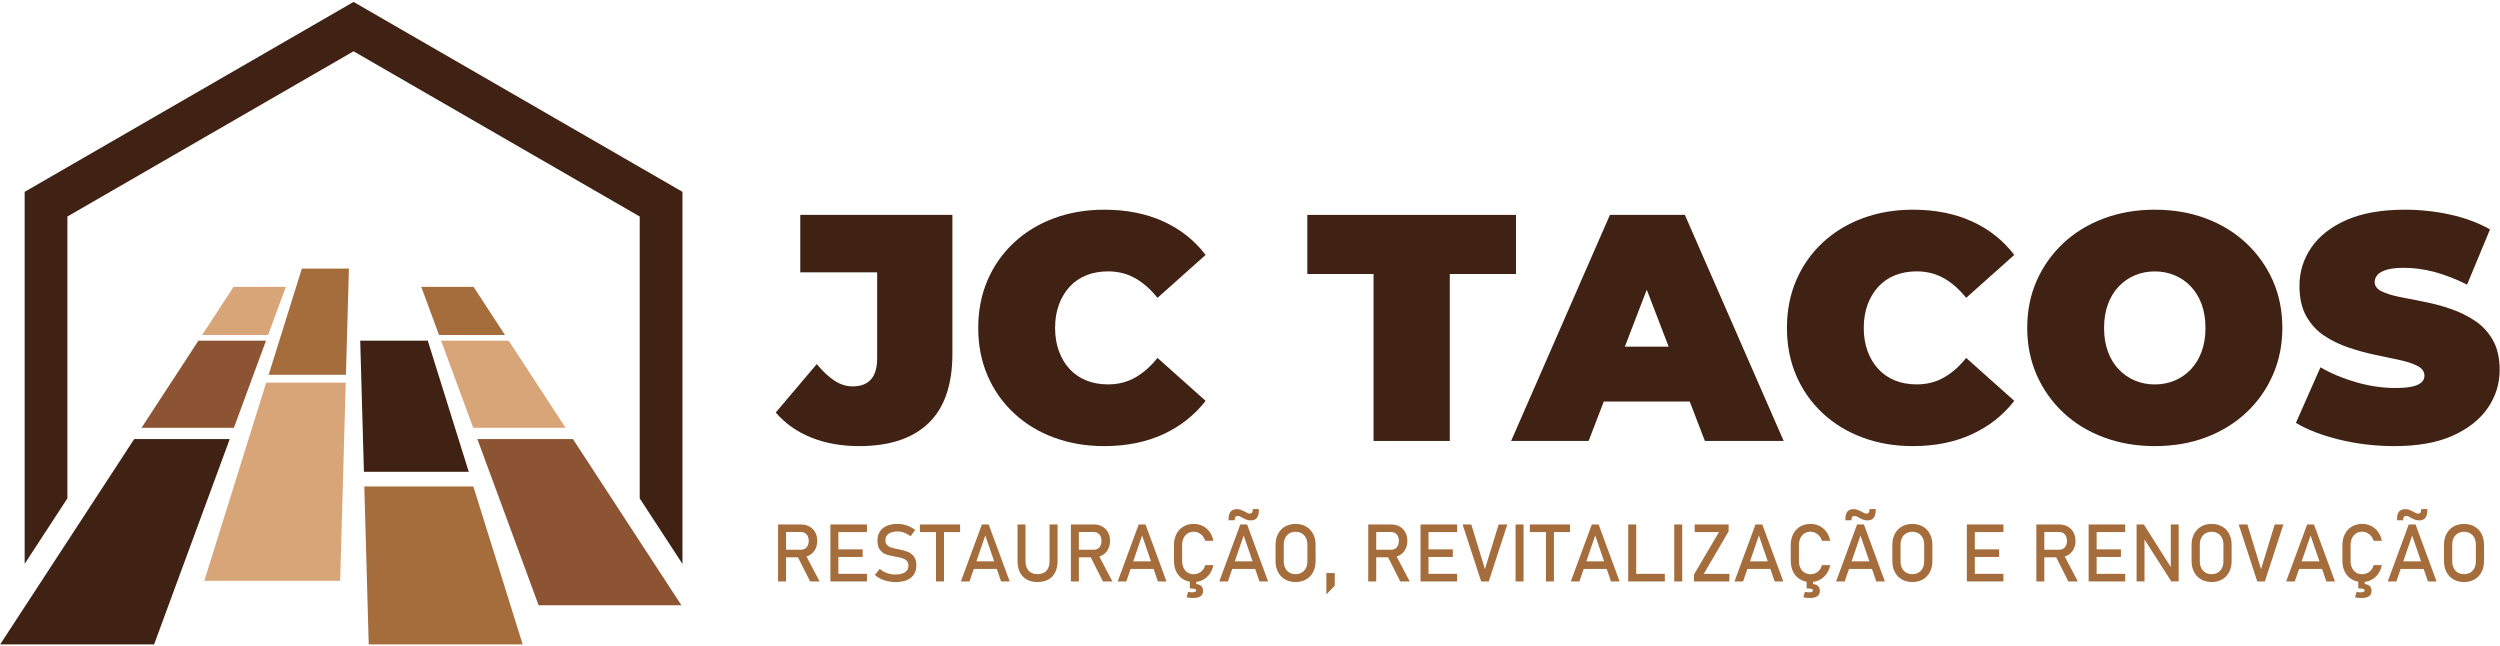 <?xml version="1.0" encoding="UTF-8"?>
<svg xmlns="http://www.w3.org/2000/svg" width="1145" height="296" viewBox="0 0 1145 296" fill="none">
  <path d="M161.93 0.88L11.29 87.86V258.24L30.87 228.25V99.16L161.93 23.49L292.99 99.16V228.26L312.57 258.26V87.86L161.93 0.88Z" fill="#3F2213"></path>
  <path d="M122.79 153.42H92.58L106.97 131.39H130.91L122.79 153.42Z" fill="#D8A579"></path>
  <path d="M107.13 195.92H64.83L90.87 156.04H121.82L107.13 195.92Z" fill="#8C5432"></path>
  <path d="M70.58 295.12H0.08L61.46 201.1H105.22L70.58 295.12Z" fill="#3F2213"></path>
  <path d="M158.44 171.65H123.05L138.24 123.01H159.81L158.44 171.65Z" fill="#A56D3C"></path>
  <path d="M158.34 175.25L155.8 266.02H93.57L121.92 175.25H158.34Z" fill="#D8A579"></path>
  <path d="M214.69 216.08H166.67L164.98 156.04H195.93L214.69 216.08Z" fill="#3F2213"></path>
  <path d="M239.38 295.12H168.88L166.85 222.79H216.79L239.38 295.12Z" fill="#A56D3C"></path>
  <path d="M231.28 153.42H201.07L192.95 131.39H216.9L231.28 153.42Z" fill="#A56D3C"></path>
  <path d="M259.03 195.92H216.73L202.04 156.04H232.99L259.03 195.92Z" fill="#D8A579"></path>
  <path d="M312.09 277.21H246.69L218.64 201.1H262.41L312.09 277.21Z" fill="#8C5432"></path>
  <path d="M393.45 204.32C385.36 204.32 378.07 203.01 371.56 200.4C365.05 197.79 359.63 193.97 355.29 188.94L374.08 166.75C376.84 170.1 379.55 172.64 382.22 174.37C384.88 176.1 387.64 176.96 390.5 176.96C397.99 176.96 401.74 172.67 401.74 164.09V124.74H366.53V98.41H436.2V162.01C436.2 176.21 432.55 186.81 425.25 193.81C417.96 200.82 407.36 204.32 393.45 204.32Z" fill="#3F2213"></path>
  <path d="M505.72 204.32C497.44 204.32 489.77 203.01 482.72 200.4C475.67 197.79 469.55 194.07 464.38 189.23C459.2 184.4 455.18 178.68 452.32 172.07C449.46 165.46 448.03 158.17 448.03 150.18C448.03 142.19 449.46 134.9 452.32 128.29C455.18 121.68 459.2 115.96 464.38 111.13C469.56 106.3 475.67 102.58 482.72 99.96C489.77 97.35 497.44 96.04 505.72 96.04C515.88 96.04 524.88 97.81 532.72 101.37C540.56 104.92 547.04 110.05 552.17 116.75L530.13 136.42C527.07 132.57 523.7 129.59 520 127.47C516.3 125.35 512.13 124.29 507.5 124.29C503.85 124.29 500.55 124.88 497.59 126.06C494.63 127.24 492.09 128.97 489.97 131.24C487.85 133.51 486.2 136.25 485.01 139.45C483.83 142.66 483.23 146.23 483.23 150.17C483.23 154.12 483.82 157.69 485.01 160.89C486.19 164.1 487.84 166.83 489.97 169.1C492.09 171.37 494.63 173.09 497.59 174.28C500.55 175.46 503.85 176.05 507.5 176.05C512.13 176.05 516.3 174.99 520 172.87C523.7 170.75 527.07 167.77 530.13 163.92L552.17 183.59C547.04 190.2 540.56 195.3 532.72 198.9C524.88 202.5 515.88 204.32 505.72 204.32Z" fill="#3F2213"></path>
  <path d="M629.08 201.96V125.49H598.76V98.42H694.32V125.49H664V201.96H629.08Z" fill="#3F2213"></path>
  <path d="M692.09 201.96L737.35 98.42H771.67L816.93 201.96H780.84L747.41 114.98H761.02L727.59 201.96H692.09ZM719.01 183.91L727.89 158.76H775.52L784.4 183.91H719.01Z" fill="#3F2213"></path>
  <path d="M876.1 204.32C867.82 204.32 860.15 203.01 853.1 200.4C846.05 197.79 839.94 194.07 834.76 189.23C829.58 184.4 825.56 178.68 822.71 172.07C819.85 165.46 818.42 158.17 818.42 150.18C818.42 142.19 819.85 134.9 822.71 128.29C825.57 121.68 829.59 115.96 834.76 111.13C839.94 106.3 846.05 102.58 853.1 99.96C860.15 97.35 867.82 96.04 876.1 96.04C886.26 96.04 895.25 97.81 903.09 101.37C910.93 104.92 917.41 110.05 922.54 116.75L900.5 136.42C897.44 132.57 894.07 129.59 890.37 127.47C886.67 125.35 882.5 124.29 877.87 124.29C874.22 124.29 870.92 124.88 867.96 126.06C865 127.24 862.46 128.97 860.34 131.24C858.22 133.51 856.57 136.25 855.38 139.45C854.2 142.66 853.6 146.23 853.6 150.17C853.6 154.12 854.19 157.69 855.38 160.89C856.56 164.1 858.21 166.83 860.34 169.1C862.46 171.37 865 173.09 867.96 174.28C870.92 175.46 874.22 176.05 877.87 176.05C882.5 176.05 886.67 174.99 890.37 172.87C894.07 170.75 897.44 167.77 900.5 163.92L922.54 183.59C917.41 190.2 910.93 195.3 903.09 198.9C895.25 202.5 886.26 204.32 876.1 204.32Z" fill="#3F2213"></path>
  <path d="M986.89 204.32C978.51 204.32 970.74 202.99 963.59 200.33C956.44 197.67 950.25 193.9 945.03 189.01C939.81 184.12 935.74 178.39 932.83 171.78C929.92 165.17 928.47 157.97 928.47 150.18C928.47 142.29 929.92 135.07 932.83 128.51C935.74 121.95 939.81 116.23 945.03 111.35C950.25 106.47 956.44 102.7 963.59 100.03C970.74 97.37 978.5 96.04 986.89 96.04C995.37 96.04 1003.16 97.37 1010.26 100.03C1017.36 102.69 1023.52 106.46 1028.75 111.35C1033.97 116.23 1038.04 121.95 1040.95 128.51C1043.86 135.07 1045.31 142.29 1045.31 150.18C1045.31 157.97 1043.85 165.17 1040.95 171.78C1038.04 178.39 1033.97 184.13 1028.75 189.01C1023.52 193.89 1017.36 197.66 1010.26 200.33C1003.16 203 995.37 204.32 986.89 204.32ZM986.89 176.07C990.14 176.07 993.18 175.48 995.99 174.3C998.8 173.12 1001.26 171.42 1003.38 169.2C1005.5 166.98 1007.15 164.27 1008.34 161.06C1009.52 157.86 1010.11 154.23 1010.11 150.19C1010.11 146.15 1009.52 142.52 1008.34 139.32C1007.16 136.12 1005.5 133.4 1003.38 131.18C1001.26 128.96 998.8 127.26 995.99 126.08C993.18 124.9 990.15 124.31 986.89 124.31C983.63 124.31 980.6 124.9 977.79 126.08C974.98 127.26 972.51 128.96 970.4 131.18C968.28 133.4 966.63 136.11 965.44 139.32C964.26 142.53 963.66 146.15 963.66 150.19C963.66 154.23 964.25 157.86 965.44 161.06C966.62 164.27 968.27 166.98 970.4 169.2C972.52 171.42 974.98 173.12 977.79 174.3C980.61 175.48 983.64 176.07 986.89 176.07Z" fill="#3F2213"></path>
  <path d="M1096.65 204.32C1087.97 204.32 1079.59 203.33 1071.5 201.36C1063.41 199.39 1056.76 196.83 1051.53 193.67L1062.77 168.23C1067.7 171.09 1073.2 173.38 1079.26 175.11C1085.33 176.84 1091.22 177.7 1096.94 177.7C1100.29 177.7 1102.93 177.48 1104.85 177.03C1106.77 176.59 1108.18 175.95 1109.07 175.11C1109.96 174.27 1110.4 173.26 1110.4 172.08C1110.4 170.21 1109.36 168.73 1107.29 167.64C1105.22 166.56 1102.48 165.64 1099.08 164.9C1095.68 164.16 1091.96 163.37 1087.91 162.53C1083.87 161.69 1079.8 160.58 1075.71 159.2C1071.62 157.82 1067.87 156 1064.47 153.73C1061.07 151.46 1058.33 148.48 1056.26 144.78C1054.19 141.08 1053.15 136.47 1053.15 130.95C1053.15 124.54 1054.95 118.7 1058.55 113.42C1062.15 108.15 1067.52 103.93 1074.67 100.77C1081.82 97.62 1090.72 96.04 1101.37 96.04C1108.37 96.04 1115.27 96.78 1122.08 98.26C1128.88 99.74 1135 102.01 1140.42 105.06L1129.92 130.35C1124.79 127.79 1119.84 125.86 1115.05 124.58C1110.27 123.3 1105.61 122.66 1101.07 122.66C1097.72 122.66 1095.05 122.96 1093.08 123.55C1091.11 124.14 1089.7 124.93 1088.86 125.92C1088.02 126.91 1087.6 127.99 1087.6 129.17C1087.6 130.94 1088.64 132.35 1090.71 133.39C1092.78 134.43 1095.52 135.29 1098.92 135.98C1102.32 136.67 1106.07 137.41 1110.16 138.2C1114.25 138.99 1118.32 140.07 1122.36 141.45C1126.4 142.83 1130.13 144.66 1133.53 146.92C1136.93 149.19 1139.67 152.15 1141.74 155.8C1143.81 159.45 1144.85 163.99 1144.85 169.41C1144.85 175.72 1143.05 181.52 1139.45 186.79C1135.85 192.07 1130.5 196.31 1123.4 199.51C1116.32 202.72 1107.39 204.32 1096.65 204.32Z" fill="#3F2213"></path>
  <path d="M356.36 240.2H360.02V266.31H356.36V240.2ZM357.96 251.79H366.86C367.55 251.79 368.17 251.62 368.71 251.29C369.25 250.96 369.66 250.48 369.96 249.86C370.25 249.24 370.4 248.54 370.4 247.73C370.4 246.92 370.25 246.22 369.96 245.6C369.67 244.98 369.25 244.51 368.72 244.17C368.19 243.83 367.57 243.67 366.86 243.67H357.96V240.19H366.72C368.23 240.19 369.55 240.5 370.69 241.12C371.83 241.74 372.72 242.62 373.35 243.77C373.98 244.91 374.29 246.23 374.29 247.73C374.29 249.23 373.97 250.54 373.34 251.69C372.71 252.83 371.82 253.71 370.68 254.34C369.54 254.96 368.22 255.27 366.72 255.27H357.96V251.79ZM365.07 254.46L368.71 253.63L375.38 266.3H371.04L365.07 254.46Z" fill="#A56D3C"></path>
  <path d="M380.32 240.21H383.98V266.3H380.32V240.21ZM382.09 240.21H397.07V243.69H382.09V240.21ZM382.09 251.61H395.1V255.09H382.09V251.61ZM382.09 262.82H397.07V266.3H382.09V262.82Z" fill="#A56D3C"></path>
  <path d="M406.55 266.21C405.43 265.97 404.38 265.61 403.4 265.13C402.43 264.65 401.51 264.05 400.66 263.34L402.94 260.54C403.93 261.4 405.03 262.05 406.22 262.48C407.41 262.91 408.71 263.13 410.11 263.13C412 263.13 413.47 262.78 414.51 262.08C415.55 261.38 416.07 260.39 416.07 259.11V259.09C416.07 258.18 415.83 257.46 415.36 256.93C414.89 256.4 414.28 256 413.53 255.75C412.78 255.49 411.82 255.26 410.63 255.04C410.59 255.03 410.55 255.02 410.51 255.02C410.47 255.02 410.43 255.01 410.39 255L410.12 254.95C408.37 254.65 406.95 254.31 405.86 253.94C404.77 253.56 403.83 252.88 403.05 251.88C402.27 250.88 401.88 249.46 401.88 247.62V247.6C401.88 245.98 402.24 244.61 402.97 243.46C403.69 242.32 404.75 241.45 406.14 240.85C407.53 240.25 409.2 239.95 411.15 239.95C412.08 239.95 413 240.05 413.9 240.25C414.8 240.45 415.69 240.76 416.57 241.16C417.45 241.56 418.31 242.07 419.16 242.68L417.08 245.59C416.09 244.86 415.1 244.31 414.11 243.95C413.12 243.59 412.13 243.4 411.14 243.4C409.36 243.4 407.97 243.76 406.99 244.47C406 245.18 405.51 246.19 405.51 247.49V247.51C405.51 248.41 405.76 249.11 406.27 249.63C406.78 250.14 407.41 250.52 408.17 250.77C408.93 251.02 409.99 251.27 411.34 251.53C411.39 251.54 411.43 251.55 411.47 251.56C411.51 251.57 411.56 251.58 411.6 251.59C411.66 251.6 411.72 251.61 411.8 251.63C411.87 251.64 411.94 251.65 412 251.67C413.58 251.99 414.9 252.38 415.96 252.82C417.02 253.26 417.9 253.98 418.62 254.96C419.34 255.94 419.69 257.3 419.69 259.01V259.05C419.69 260.64 419.31 262 418.56 263.13C417.81 264.26 416.71 265.12 415.29 265.71C413.86 266.3 412.13 266.6 410.11 266.6C408.86 266.57 407.67 266.45 406.55 266.21Z" fill="#A56D3C"></path>
  <path d="M421.32 240.21H439.73V243.69H421.32V240.21ZM428.69 242.35H432.35V266.3H428.69V242.35Z" fill="#A56D3C"></path>
  <path d="M449.7 240.21H452.82L462.44 266.3H458.49L451.26 245.25L444.03 266.3H440.08L449.7 240.21ZM444.51 257.1H458.24V260.58H444.51V257.1Z" fill="#A56D3C"></path>
  <path d="M470.24 265.43C468.87 264.67 467.83 263.56 467.11 262.11C466.39 260.66 466.03 258.91 466.03 256.86V240.21H469.69V256.99C469.69 258.89 470.17 260.36 471.13 261.4C472.09 262.44 473.44 262.96 475.18 262.96C476.94 262.96 478.3 262.44 479.26 261.4C480.22 260.36 480.7 258.89 480.7 256.99V240.21H484.36V256.86C484.36 258.91 484 260.65 483.28 262.11C482.56 263.56 481.52 264.67 480.14 265.43C478.76 266.19 477.11 266.57 475.17 266.57C473.25 266.57 471.61 266.19 470.24 265.43Z" fill="#A56D3C"></path>
  <path d="M490.47 240.2H494.13V266.31H490.47V240.2ZM492.06 251.79H500.96C501.65 251.79 502.27 251.62 502.81 251.29C503.35 250.96 503.76 250.48 504.06 249.86C504.35 249.24 504.5 248.54 504.5 247.73C504.5 246.92 504.35 246.22 504.06 245.6C503.77 244.98 503.35 244.51 502.82 244.17C502.29 243.83 501.67 243.67 500.96 243.67H492.06V240.19H500.82C502.33 240.19 503.65 240.5 504.79 241.12C505.93 241.74 506.82 242.62 507.45 243.77C508.08 244.91 508.39 246.23 508.39 247.73C508.39 249.23 508.07 250.54 507.44 251.69C506.81 252.83 505.92 253.71 504.78 254.34C503.64 254.96 502.32 255.27 500.82 255.27H492.06V251.79ZM499.17 254.46L502.81 253.63L509.48 266.3H505.14L499.17 254.46Z" fill="#A56D3C"></path>
  <path d="M521.52 240.21H524.64L534.26 266.3H530.31L523.08 245.25L515.85 266.3H511.9L521.52 240.21ZM516.34 257.1H530.07V260.58H516.34V257.1Z" fill="#A56D3C"></path>
  <path d="M541.99 265.37C540.62 264.57 539.56 263.43 538.8 261.96C538.05 260.49 537.67 258.78 537.67 256.85V249.69C537.67 247.75 538.05 246.05 538.8 244.58C539.55 243.11 540.62 241.97 541.99 241.16C543.36 240.35 544.95 239.95 546.75 239.95C548.25 239.95 549.62 240.27 550.88 240.91C552.14 241.55 553.19 242.46 554.03 243.63C554.87 244.8 555.44 246.16 555.74 247.7H551.99C551.76 246.89 551.38 246.16 550.85 245.52C550.32 244.88 549.69 244.39 548.97 244.04C548.25 243.69 547.51 243.52 546.75 243.52C545.68 243.52 544.75 243.78 543.95 244.29C543.15 244.8 542.53 245.53 542.08 246.45C541.64 247.38 541.42 248.46 541.42 249.69V256.85C541.42 258.07 541.64 259.15 542.08 260.08C542.52 261.01 543.14 261.73 543.95 262.24C544.75 262.75 545.68 263 546.75 263C547.53 263 548.27 262.84 548.98 262.52C549.69 262.2 550.31 261.72 550.85 261.08C551.38 260.45 551.76 259.69 551.99 258.82H555.74C555.44 260.36 554.87 261.72 554.02 262.89C553.17 264.06 552.12 264.97 550.86 265.61C549.6 266.25 548.23 266.57 546.75 266.57C544.95 266.57 543.36 266.17 541.99 265.37ZM543.43 273.55L544.18 271.04C544.75 271.21 545.32 271.29 545.89 271.29C546.55 271.29 547.04 271.22 547.36 271.07C547.68 270.92 547.85 270.69 547.85 270.38C547.85 270.08 547.63 269.86 547.2 269.72C546.77 269.58 546.11 269.5 545.23 269.5L546.79 267.42C548.2 267.42 549.26 267.69 549.96 268.22C550.66 268.75 551.01 269.56 551.01 270.63C551.01 271.72 550.63 272.53 549.86 273.07C549.09 273.61 547.94 273.88 546.4 273.88C545.2 273.87 544.21 273.77 543.43 273.55ZM547.92 265.21V269.53L544.94 269.49V265.2H547.92V265.21Z" fill="#A56D3C"></path>
  <path d="M568.05 240.21H571.17L580.79 266.3H576.84L569.61 245.25L562.38 266.3H558.43L568.05 240.21ZM571.84 238.26C571.51 238.2 571.19 238.12 570.91 238.02C570.62 237.92 570.32 237.8 570.01 237.65L569.96 237.63C569.78 237.53 569.6 237.44 569.43 237.35C569.26 237.26 569.09 237.17 568.92 237.07C568.48 236.81 568.11 236.61 567.82 236.49C567.53 236.37 567.24 236.3 566.95 236.3C566.47 236.3 566.11 236.43 565.87 236.7C565.63 236.97 565.51 237.37 565.51 237.91V238.29H562.68V237.84C562.68 236.29 562.98 235.12 563.6 234.35C564.22 233.58 565.13 233.19 566.35 233.19C567.03 233.19 567.62 233.27 568.13 233.44C568.63 233.61 569.2 233.85 569.84 234.16L569.89 234.2C570 234.26 570.1 234.32 570.2 234.37C570.3 234.42 570.4 234.48 570.5 234.54C570.92 234.78 571.26 234.96 571.52 235.07C571.78 235.18 572.05 235.24 572.31 235.24C572.79 235.24 573.15 235.1 573.39 234.81C573.63 234.52 573.75 234.09 573.75 233.5V233.14H576.58V233.57C576.58 235.16 576.28 236.35 575.67 237.15C575.07 237.95 574.15 238.34 572.93 238.34C572.53 238.35 572.17 238.32 571.84 238.26ZM562.86 257.1H576.59V260.58H562.86V257.1Z" fill="#A56D3C"></path>
  <path d="M588.56 265.38C587.17 264.58 586.1 263.46 585.34 262.01C584.58 260.56 584.2 258.87 584.2 256.96V249.57C584.2 247.66 584.58 245.97 585.34 244.52C586.1 243.07 587.17 241.94 588.56 241.15C589.95 240.35 591.55 239.96 593.37 239.96C595.19 239.96 596.79 240.36 598.18 241.15C599.57 241.95 600.64 243.07 601.4 244.52C602.16 245.97 602.54 247.66 602.54 249.57V256.96C602.54 258.87 602.16 260.56 601.4 262.01C600.64 263.46 599.57 264.59 598.18 265.38C596.79 266.18 595.19 266.57 593.37 266.57C591.55 266.57 589.95 266.17 588.56 265.38ZM596.21 262.24C597.03 261.76 597.66 261.07 598.11 260.18C598.56 259.29 598.78 258.26 598.78 257.08V249.44C598.78 248.27 598.56 247.24 598.11 246.35C597.66 245.46 597.03 244.77 596.21 244.29C595.39 243.81 594.44 243.56 593.37 243.56C592.29 243.56 591.34 243.8 590.53 244.29C589.71 244.77 589.08 245.46 588.63 246.35C588.18 247.24 587.96 248.27 587.96 249.44V257.08C587.96 258.25 588.18 259.28 588.63 260.18C589.08 261.08 589.71 261.76 590.53 262.24C591.35 262.72 592.3 262.97 593.37 262.97C594.44 262.97 595.39 262.72 596.21 262.24Z" fill="#A56D3C"></path>
  <path d="M607.47 262.46H611.31V268.27L607.47 272.25V262.46Z" fill="#A56D3C"></path>
  <path d="M626.65 240.2H630.31V266.31H626.65V240.2ZM628.25 251.79H637.15C637.84 251.79 638.46 251.62 639 251.29C639.54 250.96 639.95 250.48 640.25 249.86C640.54 249.24 640.69 248.54 640.69 247.73C640.69 246.92 640.54 246.22 640.25 245.6C639.96 244.98 639.54 244.51 639.01 244.17C638.48 243.83 637.86 243.67 637.15 243.67H628.25V240.19H637C638.51 240.19 639.83 240.5 640.97 241.12C642.11 241.74 643 242.62 643.63 243.77C644.26 244.91 644.57 246.23 644.57 247.73C644.57 249.23 644.25 250.54 643.62 251.69C642.99 252.83 642.1 253.71 640.96 254.34C639.82 254.96 638.5 255.27 637 255.27H628.24V251.79H628.25ZM635.35 254.46L638.99 253.63L645.66 266.3H641.32L635.35 254.46Z" fill="#A56D3C"></path>
  <path d="M650.6 240.21H654.26V266.3H650.6V240.21ZM652.38 240.21H667.36V243.69H652.38V240.21ZM652.38 251.61H665.39V255.09H652.38V251.61ZM652.38 262.82H667.36V266.3H652.38V262.82Z" fill="#A56D3C"></path>
  <path d="M669.87 240.21H673.85L680.11 260.66L686.37 240.21H690.35L681.85 266.3H678.37L669.87 240.21Z" fill="#A56D3C"></path>
  <path d="M697.79 266.3H694.13V240.21H697.79V266.3Z" fill="#A56D3C"></path>
  <path d="M700.66 240.21H719.07V243.69H700.66V240.21ZM708.04 242.35H711.7V266.3H708.04V242.35Z" fill="#A56D3C"></path>
  <path d="M729.05 240.21H732.17L741.79 266.3H737.84L730.61 245.25L723.38 266.3H719.43L729.05 240.21ZM723.86 257.1H737.59V260.58H723.86V257.1Z" fill="#A56D3C"></path>
  <path d="M745.73 240.21H749.39V266.3H745.73V240.21ZM747.56 262.82H762.49V266.3H747.56V262.82Z" fill="#A56D3C"></path>
  <path d="M770.46 266.3H766.8V240.21H770.46V266.3Z" fill="#A56D3C"></path>
  <path d="M791.7 243.37L780.34 262.82H792.06V266.3H775.84V263.14L787.29 243.69H776.17V240.21H791.71V243.37H791.7Z" fill="#A56D3C"></path>
  <path d="M804.01 240.21H807.13L816.75 266.3H812.8L805.57 245.25L798.34 266.3H794.39L804.01 240.21ZM798.83 257.1H812.56V260.58H798.83V257.1Z" fill="#A56D3C"></path>
  <path d="M824.48 265.37C823.11 264.57 822.05 263.43 821.29 261.96C820.54 260.49 820.16 258.78 820.16 256.85V249.69C820.16 247.75 820.54 246.05 821.29 244.58C822.04 243.11 823.11 241.97 824.48 241.16C825.85 240.35 827.44 239.95 829.24 239.95C830.74 239.95 832.11 240.27 833.37 240.91C834.63 241.55 835.68 242.46 836.52 243.63C837.36 244.8 837.93 246.16 838.23 247.7H834.48C834.25 246.89 833.87 246.16 833.34 245.52C832.81 244.88 832.18 244.39 831.46 244.04C830.74 243.69 830 243.52 829.24 243.52C828.17 243.52 827.24 243.78 826.44 244.29C825.64 244.8 825.02 245.53 824.57 246.45C824.13 247.38 823.91 248.46 823.91 249.69V256.85C823.91 258.07 824.13 259.15 824.57 260.08C825.01 261.01 825.63 261.73 826.44 262.24C827.24 262.75 828.17 263 829.24 263C830.02 263 830.76 262.84 831.47 262.52C832.18 262.2 832.8 261.72 833.34 261.08C833.87 260.45 834.25 259.69 834.48 258.82H838.23C837.93 260.36 837.36 261.72 836.51 262.89C835.66 264.06 834.61 264.97 833.35 265.61C832.09 266.25 830.72 266.57 829.24 266.57C827.43 266.57 825.84 266.17 824.48 265.37ZM825.92 273.55L826.67 271.04C827.24 271.21 827.81 271.29 828.38 271.29C829.04 271.29 829.53 271.22 829.85 271.07C830.17 270.92 830.34 270.69 830.34 270.38C830.34 270.08 830.12 269.86 829.69 269.72C829.26 269.58 828.6 269.5 827.72 269.5L829.28 267.42C830.69 267.42 831.75 267.69 832.45 268.22C833.15 268.75 833.5 269.56 833.5 270.63C833.5 271.72 833.12 272.53 832.35 273.07C831.58 273.61 830.43 273.88 828.89 273.88C827.68 273.87 826.7 273.77 825.92 273.55ZM830.41 265.21V269.53L827.43 269.49V265.2H830.41V265.21Z" fill="#A56D3C"></path>
  <path d="M850.54 240.21H853.66L863.28 266.3H859.33L852.1 245.25L844.87 266.3H840.92L850.54 240.21ZM854.32 238.26C853.99 238.2 853.67 238.12 853.39 238.02C853.1 237.92 852.8 237.8 852.49 237.65L852.44 237.63C852.26 237.53 852.08 237.44 851.91 237.35C851.74 237.26 851.57 237.17 851.4 237.07C850.96 236.81 850.59 236.61 850.3 236.49C850.01 236.37 849.72 236.3 849.43 236.3C848.95 236.3 848.59 236.43 848.35 236.7C848.11 236.97 847.99 237.37 847.99 237.91V238.29H845.16V237.84C845.16 236.29 845.46 235.12 846.08 234.35C846.7 233.58 847.61 233.19 848.83 233.19C849.51 233.19 850.1 233.27 850.61 233.44C851.11 233.61 851.68 233.85 852.32 234.16L852.37 234.2C852.48 234.26 852.58 234.32 852.68 234.37C852.78 234.42 852.88 234.48 852.98 234.54C853.4 234.78 853.74 234.96 854 235.07C854.26 235.18 854.53 235.24 854.79 235.24C855.27 235.24 855.63 235.1 855.87 234.81C856.11 234.52 856.23 234.09 856.23 233.5V233.14H859.06V233.57C859.06 235.16 858.76 236.35 858.15 237.15C857.55 237.95 856.63 238.34 855.41 238.34C855.02 238.35 854.66 238.32 854.32 238.26ZM845.35 257.1H859.08V260.58H845.35V257.1Z" fill="#A56D3C"></path>
  <path d="M871.05 265.38C869.66 264.58 868.59 263.46 867.83 262.01C867.07 260.56 866.69 258.87 866.69 256.96V249.57C866.69 247.66 867.07 245.97 867.83 244.52C868.59 243.07 869.66 241.94 871.05 241.15C872.44 240.35 874.04 239.96 875.86 239.96C877.68 239.96 879.28 240.36 880.67 241.15C882.06 241.95 883.13 243.07 883.89 244.52C884.65 245.97 885.03 247.66 885.03 249.57V256.96C885.03 258.87 884.65 260.56 883.89 262.01C883.13 263.46 882.06 264.59 880.67 265.38C879.28 266.18 877.68 266.57 875.86 266.57C874.04 266.57 872.43 266.17 871.05 265.38ZM878.7 262.24C879.52 261.76 880.15 261.07 880.6 260.18C881.05 259.29 881.27 258.26 881.27 257.08V249.44C881.27 248.27 881.05 247.24 880.6 246.35C880.15 245.46 879.52 244.77 878.7 244.29C877.88 243.81 876.93 243.56 875.86 243.56C874.78 243.56 873.83 243.8 873.02 244.29C872.2 244.77 871.57 245.46 871.12 246.35C870.67 247.24 870.45 248.27 870.45 249.44V257.08C870.45 258.25 870.67 259.28 871.12 260.18C871.57 261.08 872.2 261.76 873.02 262.24C873.84 262.72 874.79 262.97 875.86 262.97C876.93 262.97 877.88 262.72 878.7 262.24Z" fill="#A56D3C"></path>
  <path d="M900.81 240.21H904.47V266.3H900.81V240.21ZM902.59 240.21H917.57V243.69H902.59V240.21ZM902.59 251.61H915.6V255.09H902.59V251.61ZM902.59 262.82H917.57V266.3H902.59V262.82Z" fill="#A56D3C"></path>
  <path d="M932.64 240.2H936.3V266.31H932.64V240.2ZM934.24 251.79H943.14C943.83 251.79 944.45 251.62 944.99 251.29C945.53 250.96 945.94 250.48 946.24 249.86C946.53 249.24 946.68 248.54 946.68 247.73C946.68 246.92 946.53 246.22 946.24 245.6C945.95 244.98 945.53 244.51 945 244.17C944.47 243.83 943.85 243.67 943.14 243.67H934.24V240.19H943C944.51 240.19 945.83 240.5 946.97 241.12C948.11 241.74 949 242.62 949.63 243.77C950.26 244.91 950.57 246.23 950.57 247.73C950.57 249.23 950.25 250.54 949.62 251.69C948.99 252.83 948.1 253.71 946.96 254.34C945.82 254.96 944.5 255.27 943 255.27H934.24V251.79ZM941.34 254.46L944.98 253.63L951.65 266.3H947.31L941.34 254.46Z" fill="#A56D3C"></path>
  <path d="M956.6 240.21H960.26V266.3H956.6V240.21ZM958.37 240.21H973.35V243.69H958.37V240.21ZM958.37 251.61H971.38V255.09H958.37V251.61ZM958.37 262.82H973.35V266.3H958.37V262.82Z" fill="#A56D3C"></path>
  <path d="M978.56 240.21H981.88L994.64 260.38L994.21 260.85V240.22H997.83V266.29H994.47L981.75 246.43L982.18 245.96V266.29H978.56V240.21Z" fill="#A56D3C"></path>
  <path d="M1008.11 265.38C1006.72 264.58 1005.65 263.46 1004.89 262.01C1004.13 260.56 1003.75 258.87 1003.75 256.96V249.57C1003.75 247.66 1004.13 245.97 1004.89 244.52C1005.65 243.07 1006.72 241.94 1008.11 241.15C1009.5 240.35 1011.1 239.96 1012.92 239.96C1014.74 239.96 1016.34 240.36 1017.73 241.15C1019.12 241.95 1020.19 243.07 1020.95 244.52C1021.71 245.97 1022.09 247.66 1022.09 249.57V256.96C1022.09 258.87 1021.71 260.56 1020.95 262.01C1020.19 263.46 1019.12 264.59 1017.73 265.38C1016.34 266.18 1014.74 266.57 1012.92 266.57C1011.1 266.57 1009.5 266.17 1008.11 265.38ZM1015.76 262.24C1016.58 261.76 1017.21 261.07 1017.66 260.18C1018.11 259.29 1018.33 258.26 1018.33 257.08V249.44C1018.33 248.27 1018.11 247.24 1017.66 246.35C1017.21 245.46 1016.58 244.77 1015.76 244.29C1014.94 243.81 1013.99 243.56 1012.92 243.56C1011.84 243.56 1010.89 243.8 1010.08 244.29C1009.26 244.77 1008.63 245.46 1008.18 246.35C1007.73 247.24 1007.51 248.27 1007.51 249.44V257.08C1007.51 258.25 1007.73 259.28 1008.18 260.18C1008.63 261.08 1009.26 261.76 1010.08 262.24C1010.9 262.72 1011.85 262.97 1012.92 262.97C1013.99 262.97 1014.94 262.72 1015.76 262.24Z" fill="#A56D3C"></path>
  <path d="M1025.32 240.21H1029.3L1035.56 260.66L1041.82 240.21H1045.8L1037.3 266.3H1033.82L1025.32 240.21Z" fill="#A56D3C"></path>
  <path d="M1056.68 240.21H1059.8L1069.42 266.3H1065.47L1058.24 245.25L1051.01 266.3H1047.06L1056.68 240.21ZM1051.49 257.1H1065.22V260.58H1051.49V257.1Z" fill="#A56D3C"></path>
  <path d="M1077.14 265.37C1075.77 264.57 1074.71 263.43 1073.95 261.96C1073.2 260.49 1072.82 258.78 1072.82 256.85V249.69C1072.82 247.75 1073.2 246.05 1073.95 244.58C1074.7 243.11 1075.77 241.97 1077.14 241.16C1078.51 240.35 1080.1 239.95 1081.9 239.95C1083.4 239.95 1084.77 240.27 1086.03 240.91C1087.29 241.55 1088.34 242.46 1089.18 243.63C1090.02 244.8 1090.59 246.16 1090.89 247.7H1087.14C1086.91 246.89 1086.53 246.16 1086 245.52C1085.47 244.88 1084.84 244.39 1084.12 244.04C1083.4 243.69 1082.66 243.52 1081.9 243.52C1080.83 243.52 1079.9 243.78 1079.1 244.29C1078.3 244.8 1077.68 245.53 1077.23 246.45C1076.79 247.38 1076.57 248.46 1076.57 249.69V256.85C1076.57 258.07 1076.79 259.15 1077.23 260.08C1077.67 261.01 1078.29 261.73 1079.1 262.24C1079.9 262.75 1080.83 263 1081.9 263C1082.68 263 1083.42 262.84 1084.13 262.52C1084.84 262.2 1085.46 261.72 1086 261.08C1086.53 260.45 1086.91 259.69 1087.14 258.82H1090.89C1090.59 260.36 1090.02 261.72 1089.17 262.89C1088.32 264.06 1087.27 264.97 1086.01 265.61C1084.75 266.25 1083.38 266.57 1081.9 266.57C1080.1 266.57 1078.51 266.17 1077.14 265.37ZM1078.59 273.55L1079.34 271.04C1079.91 271.21 1080.48 271.29 1081.05 271.29C1081.71 271.29 1082.2 271.22 1082.52 271.07C1082.84 270.92 1083.01 270.69 1083.01 270.38C1083.01 270.08 1082.79 269.86 1082.36 269.72C1081.93 269.58 1081.27 269.5 1080.39 269.5L1081.95 267.42C1083.36 267.42 1084.42 267.69 1085.12 268.22C1085.82 268.75 1086.17 269.56 1086.17 270.63C1086.17 271.72 1085.79 272.53 1085.02 273.07C1084.25 273.61 1083.1 273.88 1081.56 273.88C1080.35 273.87 1079.36 273.77 1078.59 273.55ZM1083.07 265.21V269.53L1080.09 269.49V265.2H1083.07V265.21Z" fill="#A56D3C"></path>
  <path d="M1103.2 240.21H1106.32L1115.94 266.3H1112L1104.77 245.25L1097.54 266.3H1093.59L1103.2 240.21ZM1106.99 238.26C1106.66 238.2 1106.34 238.12 1106.06 238.02C1105.77 237.92 1105.47 237.8 1105.16 237.65L1105.11 237.63C1104.93 237.53 1104.75 237.44 1104.58 237.35C1104.41 237.26 1104.24 237.17 1104.07 237.07C1103.63 236.81 1103.26 236.61 1102.97 236.49C1102.68 236.37 1102.39 236.3 1102.1 236.3C1101.62 236.3 1101.26 236.43 1101.02 236.7C1100.78 236.97 1100.66 237.37 1100.66 237.91V238.29H1097.83V237.84C1097.83 236.29 1098.13 235.12 1098.75 234.35C1099.37 233.58 1100.28 233.19 1101.5 233.19C1102.18 233.19 1102.77 233.27 1103.28 233.44C1103.78 233.61 1104.35 233.85 1104.99 234.16L1105.04 234.2C1105.15 234.26 1105.25 234.32 1105.35 234.37C1105.45 234.42 1105.55 234.48 1105.65 234.54C1106.07 234.78 1106.41 234.96 1106.67 235.07C1106.93 235.18 1107.2 235.24 1107.46 235.24C1107.94 235.24 1108.3 235.1 1108.54 234.81C1108.78 234.52 1108.9 234.09 1108.9 233.5V233.14H1111.73V233.57C1111.73 235.16 1111.43 236.35 1110.82 237.15C1110.22 237.95 1109.3 238.34 1108.08 238.34C1107.68 238.35 1107.32 238.32 1106.99 238.26ZM1098.02 257.1H1111.75V260.58H1098.02V257.1Z" fill="#A56D3C"></path>
  <path d="M1123.71 265.38C1122.32 264.58 1121.25 263.46 1120.49 262.01C1119.73 260.56 1119.35 258.87 1119.35 256.96V249.57C1119.35 247.66 1119.73 245.97 1120.49 244.52C1121.25 243.07 1122.32 241.94 1123.71 241.15C1125.1 240.35 1126.7 239.96 1128.52 239.96C1130.34 239.96 1131.94 240.36 1133.33 241.15C1134.72 241.95 1135.79 243.07 1136.55 244.52C1137.31 245.97 1137.69 247.66 1137.69 249.57V256.96C1137.69 258.87 1137.31 260.56 1136.55 262.01C1135.79 263.46 1134.72 264.59 1133.33 265.38C1131.94 266.18 1130.34 266.57 1128.52 266.57C1126.7 266.57 1125.1 266.17 1123.71 265.38ZM1131.37 262.24C1132.19 261.76 1132.82 261.07 1133.27 260.18C1133.72 259.29 1133.94 258.26 1133.94 257.08V249.44C1133.94 248.27 1133.72 247.24 1133.27 246.35C1132.82 245.46 1132.19 244.77 1131.37 244.29C1130.55 243.81 1129.6 243.56 1128.53 243.56C1127.45 243.56 1126.5 243.8 1125.69 244.29C1124.87 244.77 1124.24 245.46 1123.79 246.35C1123.34 247.24 1123.12 248.27 1123.12 249.44V257.08C1123.12 258.25 1123.34 259.28 1123.79 260.18C1124.24 261.08 1124.87 261.76 1125.69 262.24C1126.51 262.72 1127.46 262.97 1128.53 262.97C1129.6 262.97 1130.55 262.72 1131.37 262.24Z" fill="#A56D3C"></path>
</svg>
